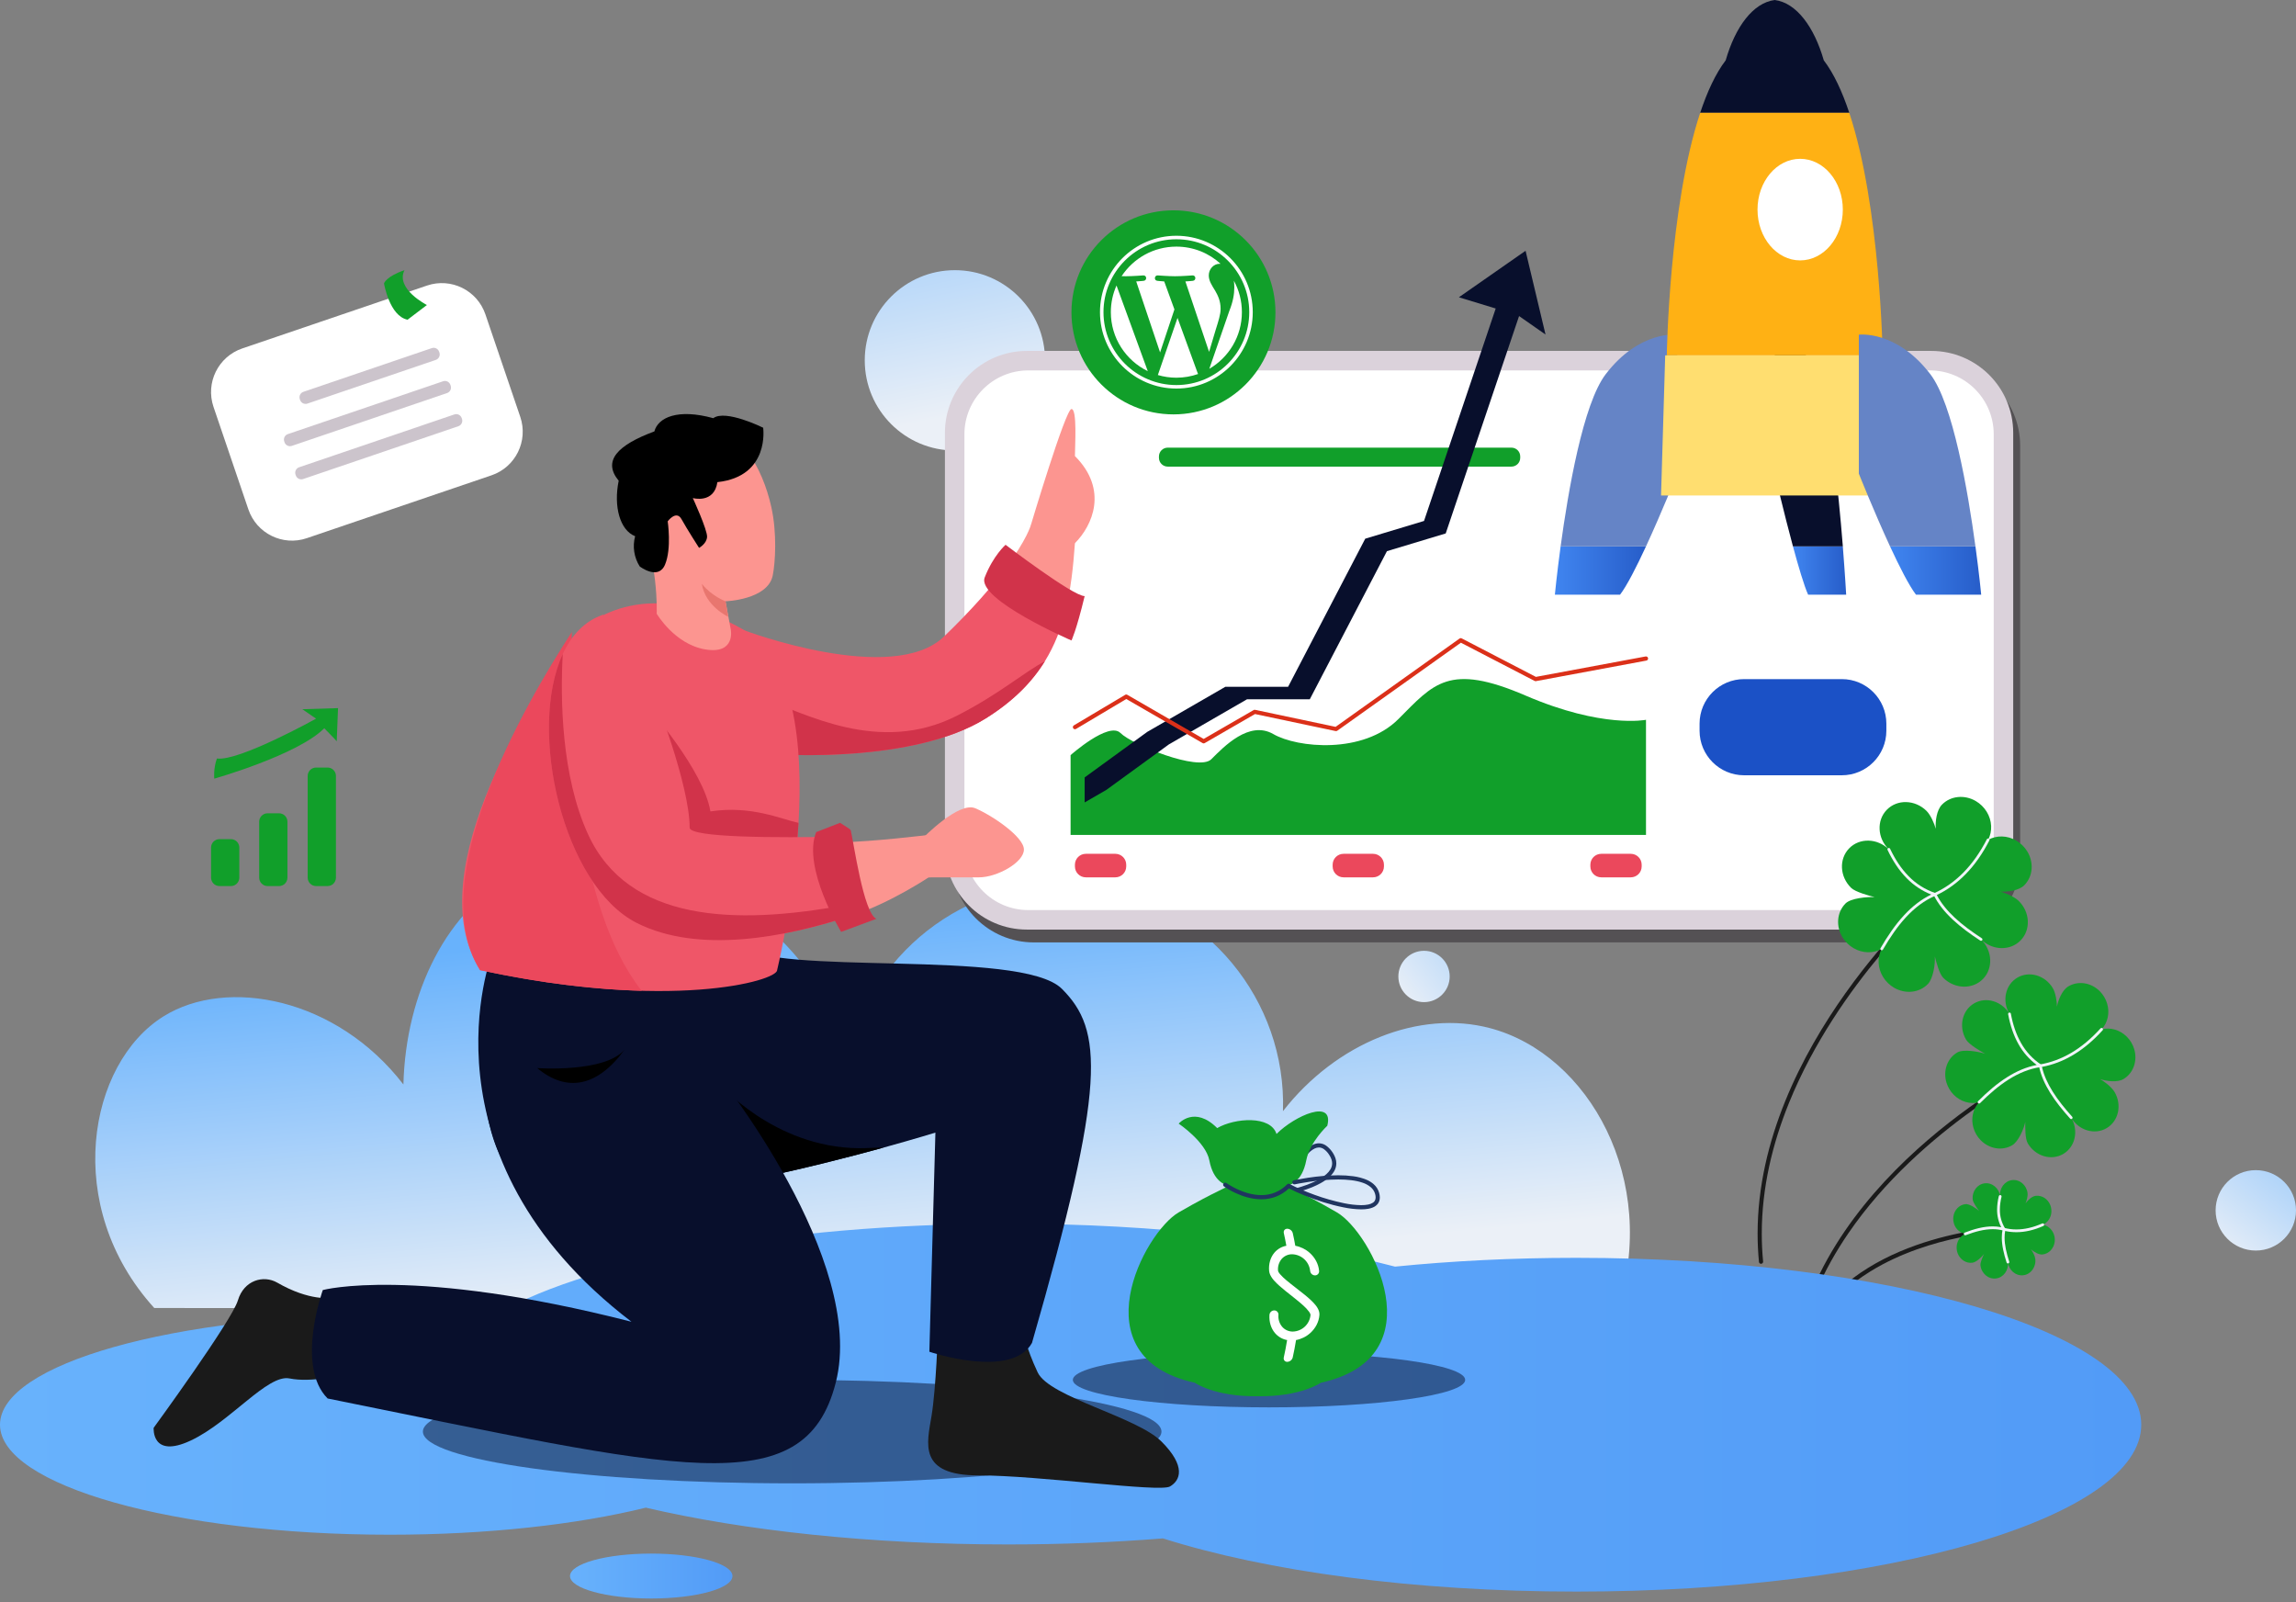 <svg width="526" height="367" viewBox="0 0 526 367" fill="none" xmlns="http://www.w3.org/2000/svg">
<rect x="0" y="0" width="526" height="367" fill="#808080" stroke="none"/>
<path d="M467.853 243.904C467.825 243.848 467.786 243.798 467.739 243.757C467.692 243.715 467.637 243.684 467.578 243.663C467.518 243.643 467.456 243.635 467.393 243.639C467.331 243.643 467.269 243.659 467.213 243.687C467.191 243.7 454.871 249.765 441.664 261.109C435.06 266.785 428.238 273.775 422.618 281.999C416.998 290.222 412.593 299.678 410.841 310.266C410.82 310.391 410.85 310.52 410.924 310.622C410.998 310.725 411.109 310.795 411.234 310.815C411.359 310.836 411.487 310.806 411.59 310.732C411.693 310.658 411.763 310.546 411.783 310.421C413.508 299.999 417.85 290.671 423.411 282.537C431.744 270.335 442.806 260.828 451.787 254.378C456.276 251.153 460.244 248.693 463.087 247.04C464.508 246.21 465.649 245.589 466.434 245.171C466.826 244.962 467.126 244.806 467.332 244.701L467.565 244.584C467.583 244.573 467.603 244.564 467.623 244.555L467.641 244.546C467.754 244.489 467.84 244.389 467.879 244.269C467.919 244.149 467.909 244.018 467.853 243.904Z" fill="#1A1A1A"/>
<path d="M482.633 258.39C479.895 260.022 476.245 258.944 474.487 255.99C476.245 258.948 475.446 262.668 472.706 264.297C469.965 265.927 466.316 264.851 464.557 261.898C463.919 260.824 463.971 258.116 463.978 256.975C463.675 258.536 462.415 261.467 461.002 262.308C458.69 263.685 455.734 263.151 453.792 261.193C453.013 260.405 452.439 259.439 452.118 258.379C451.479 256.251 451.964 253.986 453.389 252.467C451.373 252.993 449.154 252.34 447.59 250.763C446.811 249.975 446.236 249.008 445.917 247.947C445.122 245.307 446.063 242.456 448.375 241.079C449.791 240.236 453.266 240.874 454.783 241.356C453.779 240.82 451.074 239.23 450.433 238.153C448.674 235.198 449.473 231.479 452.215 229.847C454.957 228.214 458.604 229.293 460.362 232.249C458.604 229.29 459.4 225.57 462.141 223.942C464.882 222.314 468.532 223.388 470.292 226.341C470.931 227.418 471.238 229.442 471.233 230.58C471.536 229.019 472.432 226.773 473.846 225.931C476.159 224.557 479.115 225.09 481.057 227.047C481.835 227.835 482.409 228.801 482.729 229.862C483.37 231.99 482.882 234.255 481.461 235.773C483.474 235.247 485.697 235.901 487.259 237.479C488.039 238.266 488.614 239.233 488.933 240.294C489.725 242.934 488.786 245.786 486.473 247.161C485.057 248.005 482.633 247.648 481.116 247.172C482.121 247.71 483.777 249.017 484.415 250.091C486.174 253.039 485.378 256.759 482.633 258.39Z" fill="#119F2A"/>
<path d="M467.601 243.845C465.699 242.582 464.125 240.887 463.006 238.897C461.884 236.932 461.136 234.669 460.675 232.177C460.657 232.096 460.609 232.026 460.54 231.98C460.471 231.934 460.387 231.917 460.306 231.932C460.225 231.947 460.153 231.994 460.105 232.061C460.057 232.128 460.037 232.211 460.05 232.293C460.52 234.838 461.287 237.17 462.453 239.215C463.491 241.06 464.906 242.666 466.605 243.929C464.22 244.389 461.985 245.366 459.864 246.698C457.511 248.177 455.296 250.093 453.158 252.236C453.102 252.296 453.072 252.376 453.073 252.458C453.075 252.54 453.108 252.619 453.167 252.677C453.225 252.735 453.303 252.768 453.385 252.77C453.467 252.772 453.547 252.742 453.607 252.686C455.729 250.564 457.911 248.679 460.203 247.237C462.495 245.794 464.894 244.793 467.463 244.424C467.527 244.414 467.587 244.386 467.634 244.342C467.682 244.299 467.715 244.242 467.729 244.179C467.743 244.116 467.738 244.05 467.714 243.99C467.69 243.93 467.649 243.879 467.595 243.843L467.601 243.845Z" fill="#F1F5F9"/>
<path d="M481.674 235.527C481.611 235.471 481.529 235.441 481.444 235.446C481.36 235.45 481.281 235.487 481.224 235.549C476.933 240.297 472.304 242.955 467.371 243.802C467.328 243.809 467.288 243.826 467.252 243.849C467.216 243.873 467.185 243.904 467.162 243.94C467.138 243.976 467.121 244.016 467.113 244.057C467.104 244.099 467.104 244.142 467.112 244.184C467.538 246.308 468.462 248.355 469.707 250.35C470.953 252.345 472.523 254.291 474.25 256.209C474.278 256.243 474.311 256.27 474.35 256.29C474.388 256.31 474.43 256.322 474.473 256.325C474.516 256.328 474.559 256.322 474.6 256.308C474.64 256.294 474.678 256.272 474.71 256.243C474.742 256.215 474.767 256.18 474.785 256.14C474.803 256.101 474.813 256.059 474.815 256.016C474.816 255.973 474.808 255.93 474.792 255.89C474.777 255.85 474.753 255.814 474.722 255.783C473.01 253.881 471.465 251.962 470.247 250.013C469.094 248.166 468.237 246.291 467.805 244.375C472.773 243.443 477.423 240.706 481.696 235.983C481.725 235.951 481.747 235.915 481.762 235.875C481.776 235.835 481.783 235.793 481.78 235.75C481.778 235.708 481.768 235.666 481.75 235.628C481.731 235.59 481.706 235.555 481.674 235.527Z" fill="#F1F5F9"/>
<path d="M459.09 281.086C459.064 281.086 451.51 281.374 442.318 284.12C437.721 285.493 432.714 287.481 428.034 290.365C423.354 293.249 418.999 297.031 415.732 301.991C415.698 302.044 415.674 302.102 415.662 302.164C415.65 302.226 415.65 302.289 415.663 302.35C415.676 302.412 415.7 302.47 415.735 302.522C415.771 302.574 415.816 302.619 415.868 302.653C415.92 302.688 415.979 302.712 416.041 302.723C416.102 302.735 416.165 302.735 416.227 302.722C416.288 302.71 416.347 302.685 416.399 302.65C416.451 302.615 416.495 302.57 416.53 302.517C419.706 297.704 423.948 294.014 428.535 291.187C435.416 286.947 443.069 284.655 449.005 283.434C451.971 282.822 454.507 282.476 456.298 282.284C457.194 282.187 457.903 282.129 458.387 282.094C458.629 282.078 458.815 282.066 458.941 282.06L459.079 282.053H459.125C459.189 282.053 459.253 282.04 459.312 282.015C459.371 281.99 459.425 281.953 459.469 281.906C459.514 281.86 459.549 281.805 459.571 281.745C459.594 281.685 459.605 281.621 459.603 281.557C459.6 281.493 459.585 281.43 459.557 281.372C459.53 281.313 459.491 281.261 459.443 281.219C459.395 281.176 459.339 281.143 459.278 281.123C459.217 281.102 459.153 281.094 459.089 281.099L459.09 281.086Z" fill="#1A1A1A"/>
<path d="M463.528 292.096C461.796 292.3 460.206 290.949 459.993 289.079C460.212 290.949 458.984 292.631 457.251 292.835C455.518 293.038 453.929 291.689 453.713 289.818C453.632 289.138 454.266 287.797 454.52 287.228C454.02 287.941 452.738 289.126 451.844 289.23C450.382 289.403 449.023 288.477 448.489 287.066C448.275 286.498 448.203 285.887 448.28 285.285C448.435 284.078 449.182 283.055 450.233 282.613C449.662 282.507 449.129 282.253 448.687 281.877C448.245 281.5 447.909 281.014 447.713 280.468C447.5 279.9 447.428 279.289 447.504 278.687C447.697 277.189 448.801 275.974 450.265 275.802C451.16 275.695 452.756 276.789 453.405 277.366C453.025 276.874 452.021 275.475 451.946 274.796C451.725 272.925 452.953 271.243 454.687 271.038C456.422 270.833 458.009 272.186 458.225 274.056C458.005 272.186 459.232 270.502 460.966 270.299C462.7 270.095 464.288 271.445 464.504 273.316C464.584 273.997 464.287 275.077 464.029 275.646C464.53 274.931 465.477 274.009 466.371 273.904C467.834 273.732 469.192 274.657 469.727 276.069C469.833 276.352 469.905 276.646 469.94 276.946C469.977 277.246 469.977 277.549 469.94 277.85C469.786 279.055 469.039 280.08 467.99 280.522C469.112 280.707 470.077 281.531 470.507 282.667C470.721 283.235 470.793 283.846 470.716 284.448C470.524 285.944 469.419 287.161 467.956 287.333C467.061 287.438 465.928 286.72 465.276 286.144C465.658 286.637 466.196 287.66 466.274 288.34C466.49 290.209 465.264 291.892 463.528 292.096Z" fill="#119F2A"/>
<path d="M459.377 281.396C458.558 280.093 458.136 278.58 458.16 277.041C458.17 276.061 458.296 275.085 458.534 274.134C458.546 274.092 458.549 274.049 458.543 274.007C458.538 273.964 458.524 273.923 458.502 273.886C458.48 273.849 458.452 273.817 458.417 273.791C458.383 273.766 458.343 273.747 458.302 273.737C458.26 273.728 458.217 273.726 458.174 273.733C458.132 273.74 458.092 273.756 458.056 273.779C458.02 273.802 457.988 273.833 457.964 273.868C457.94 273.903 457.924 273.943 457.915 273.986C457.665 274.986 457.533 276.013 457.523 277.045C457.506 278.451 457.83 279.839 458.467 281.092C457.826 280.966 457.175 280.904 456.521 280.906C454.432 280.906 452.287 281.489 450.118 282.32C450.077 282.334 450.04 282.356 450.008 282.384C449.976 282.413 449.95 282.447 449.932 282.486C449.914 282.525 449.904 282.567 449.902 282.61C449.901 282.653 449.908 282.696 449.923 282.736C449.938 282.776 449.962 282.812 449.992 282.843C450.022 282.874 450.057 282.898 450.097 282.915C450.136 282.932 450.179 282.94 450.222 282.94C450.264 282.94 450.307 282.931 450.346 282.914C452.477 282.097 454.553 281.542 456.521 281.543C457.366 281.538 458.207 281.651 459.021 281.877C459.083 281.894 459.149 281.893 459.21 281.872C459.271 281.851 459.324 281.813 459.363 281.761C459.401 281.709 459.423 281.647 459.426 281.583C459.428 281.519 459.411 281.455 459.377 281.401V281.396Z" fill="#F1F5F9"/>
<path d="M468.277 280.394C468.243 280.318 468.181 280.258 468.103 280.228C468.025 280.197 467.939 280.199 467.862 280.232C465.757 281.161 463.788 281.601 461.94 281.601C461.014 281.603 460.091 281.488 459.193 281.259C459.152 281.249 459.109 281.247 459.067 281.254C459.024 281.26 458.984 281.275 458.948 281.297C458.912 281.32 458.882 281.349 458.858 281.384C458.834 281.419 458.818 281.458 458.809 281.499C458.667 282.145 458.598 282.806 458.602 283.467C458.602 285.284 459.063 287.205 459.699 289.178C459.712 289.218 459.733 289.255 459.76 289.287C459.787 289.319 459.82 289.345 459.858 289.364C459.895 289.383 459.936 289.394 459.977 289.398C460.019 289.401 460.061 289.396 460.101 289.383C460.141 289.37 460.177 289.35 460.209 289.323C460.241 289.295 460.267 289.262 460.286 289.225C460.305 289.188 460.317 289.147 460.32 289.105C460.324 289.064 460.319 289.022 460.306 288.982C459.677 287.044 459.237 285.175 459.238 283.467C459.237 282.961 459.281 282.455 459.369 281.956C460.215 282.143 461.079 282.235 461.946 282.233C463.896 282.233 465.96 281.767 468.124 280.808C468.198 280.772 468.255 280.709 468.284 280.632C468.313 280.555 468.31 280.47 468.277 280.394Z" fill="#F1F5F9"/>
<path d="M218.761 103.192C230.167 103.192 239.413 93.945 239.413 82.538C239.413 71.131 230.167 61.883 218.761 61.883C207.356 61.883 198.11 71.131 198.11 82.538C198.11 93.945 207.356 103.192 218.761 103.192Z" fill="url(#paint0_linear_10_3248)"/>
<path d="M35.339 299.595C14.173 276.266 20.171 243.565 37.464 232.794C51.998 223.741 77.128 228.544 92.418 248.401C92.96 227.371 102.439 208.036 118.199 200.222C141.797 188.523 179.667 202.555 194.866 239.579C201.58 214.925 225.982 199.069 251.177 202.937C276.27 206.789 294.764 229.072 293.919 254.508C306.149 238.83 325.171 231.197 341.412 235.508C364.005 241.507 380.17 270.349 370.586 299.972L35.339 299.595Z" fill="url(#paint1_linear_10_3248)"/>
<path d="M462.808 197.08V102.096C462.808 91.725 454.402 83.317 444.033 83.317L236.843 83.317C226.474 83.317 218.068 91.725 218.068 102.096V197.08C218.068 207.451 226.474 215.858 236.843 215.858H444.033C454.402 215.858 462.808 207.451 462.808 197.08Z" fill="#545154"/>
<path d="M461.216 194.141V99.157C461.216 88.786 452.81 80.378 442.441 80.378L235.251 80.378C224.882 80.378 216.476 88.786 216.476 99.157V194.141C216.476 204.512 224.882 212.919 235.251 212.919H442.441C452.81 212.919 461.216 204.512 461.216 194.141Z" fill="#DBD2DB"/>
<path d="M442.114 84.843H235.578C227.495 84.843 220.941 91.397 220.941 99.482V193.812C220.941 201.897 227.495 208.452 235.578 208.452H442.114C450.198 208.452 456.751 201.897 456.751 193.812V99.482C456.751 91.397 450.198 84.843 442.114 84.843Z" fill="white"/>
<path d="M443.638 204.542C443.597 204.495 443.547 204.456 443.491 204.428C443.434 204.4 443.373 204.384 443.311 204.379C443.248 204.375 443.185 204.383 443.126 204.403C443.066 204.423 443.011 204.455 442.964 204.496C442.946 204.513 432.887 213.304 422.817 227.447C417.782 234.521 412.745 242.931 408.963 252.258C405.182 261.585 402.656 271.83 402.656 282.562C402.656 284.702 402.759 286.861 402.967 289.039C402.979 289.165 403.041 289.281 403.139 289.361C403.237 289.442 403.363 289.48 403.489 289.468C403.615 289.455 403.731 289.394 403.811 289.296C403.892 289.198 403.93 289.072 403.918 288.946C403.71 286.803 403.608 284.675 403.611 282.562C403.611 271.981 406.102 261.856 409.848 252.618C415.467 238.76 423.906 226.899 430.942 218.511C434.459 214.316 437.625 210.989 439.911 208.712C441.054 207.574 441.976 206.699 442.611 206.108C442.93 205.813 443.176 205.588 443.342 205.439L443.53 205.27L443.577 205.229L443.593 205.215C443.64 205.174 443.679 205.124 443.706 205.067C443.734 205.011 443.751 204.95 443.755 204.888C443.759 204.825 443.751 204.762 443.731 204.703C443.711 204.644 443.68 204.589 443.638 204.542Z" fill="#1A1A1A"/>
<path d="M462.904 215.403C460.527 217.841 456.464 217.737 453.836 215.168C456.466 217.737 456.665 221.795 454.286 224.233C451.906 226.671 447.844 226.566 445.214 223.999C444.26 223.064 443.568 220.261 443.26 219.076C443.378 220.772 442.885 224.143 441.657 225.4C439.652 227.457 436.453 227.72 433.906 226.231C432.885 225.632 432.026 224.792 431.405 223.786C430.159 221.766 430.036 219.295 431.088 217.336C429.15 218.432 426.682 218.37 424.633 217.172C424.125 216.873 423.655 216.515 423.233 216.103C422.81 215.691 422.438 215.229 422.126 214.727C420.578 212.22 420.765 209.019 422.772 206.962C424 205.702 427.763 205.404 429.46 205.478C428.276 205.201 425.047 204.305 424.089 203.371C421.459 200.804 421.259 196.745 423.64 194.305C426.021 191.866 430.081 191.973 432.71 194.542C430.08 191.973 429.879 187.913 432.259 185.477C434.638 183.04 438.701 183.144 441.329 185.711C442.287 186.645 443.161 188.65 443.469 189.827C443.352 188.131 443.658 185.567 444.885 184.308C446.895 182.252 450.092 181.989 452.637 183.478C453.658 184.076 454.516 184.916 455.138 185.923C456.384 187.942 456.506 190.414 455.457 192.374C457.395 191.276 459.863 191.34 461.911 192.537C462.419 192.836 462.889 193.195 463.311 193.606C463.735 194.018 464.107 194.48 464.418 194.982C465.963 197.49 465.779 200.69 463.77 202.746C462.541 204.008 459.942 204.307 458.246 204.233C459.431 204.51 461.499 205.404 462.454 206.339C465.084 208.906 465.288 212.972 462.904 215.403Z" fill="#119F2A"/>
<path d="M443.38 204.554C441.066 203.774 438.971 202.455 437.267 200.707C435.566 198.986 434.171 196.853 433.008 194.406C432.971 194.33 432.906 194.271 432.826 194.243C432.746 194.215 432.658 194.22 432.581 194.257C432.505 194.294 432.446 194.359 432.418 194.439C432.39 194.519 432.395 194.607 432.432 194.683C433.618 197.175 435.05 199.372 436.814 201.157C438.405 202.787 440.323 204.061 442.441 204.895C440.088 206.026 438.041 207.655 436.212 209.63C434.197 211.801 432.44 214.385 430.814 217.186C430.793 217.222 430.779 217.262 430.774 217.304C430.768 217.346 430.771 217.388 430.782 217.428C430.793 217.469 430.812 217.507 430.838 217.54C430.863 217.573 430.895 217.601 430.931 217.622C430.968 217.643 431.008 217.657 431.049 217.662C431.091 217.667 431.133 217.664 431.174 217.654C431.214 217.643 431.252 217.624 431.285 217.598C431.319 217.573 431.347 217.541 431.367 217.504C432.973 214.736 434.706 212.184 436.676 210.063C438.646 207.942 440.849 206.245 443.402 205.155C443.461 205.13 443.511 205.087 443.546 205.033C443.58 204.978 443.597 204.915 443.595 204.851C443.592 204.786 443.57 204.724 443.532 204.673C443.494 204.621 443.441 204.582 443.38 204.561V204.554Z" fill="#F1F5F9"/>
<path d="M455.746 192.518C455.781 192.443 455.786 192.358 455.76 192.279C455.733 192.201 455.677 192.136 455.604 192.098C455.53 192.061 455.445 192.053 455.366 192.077C455.287 192.101 455.22 192.155 455.18 192.227C452.05 198.319 448.007 202.334 443.144 204.567C443.105 204.584 443.07 204.61 443.042 204.641C443.013 204.673 442.991 204.709 442.976 204.75C442.962 204.79 442.956 204.833 442.959 204.875C442.962 204.918 442.973 204.959 442.992 204.997C444.015 207.074 445.53 208.926 447.363 210.64C449.196 212.354 451.351 213.93 453.661 215.435C453.696 215.46 453.736 215.477 453.778 215.486C453.82 215.496 453.863 215.496 453.905 215.488C453.948 215.48 453.988 215.464 454.023 215.44C454.059 215.416 454.09 215.385 454.113 215.349C454.136 215.313 454.152 215.273 454.16 215.231C454.167 215.188 454.166 215.145 454.156 215.103C454.147 215.061 454.129 215.022 454.103 214.987C454.078 214.953 454.046 214.924 454.009 214.902C451.717 213.409 449.593 211.856 447.798 210.175C446.091 208.579 444.686 206.872 443.71 205.003C448.585 202.677 452.636 198.574 455.746 192.518Z" fill="#F1F5F9"/>
<path d="M346.26 102.532H267.522C266.41 102.532 265.508 103.434 265.508 104.546V104.863C265.508 105.976 266.41 106.878 267.522 106.878H346.26C347.372 106.878 348.274 105.976 348.274 104.863V104.546C348.274 103.434 347.372 102.532 346.26 102.532Z" fill="#119F2A"/>
<path d="M361.139 288.107C346.604 288.107 332.635 288.814 319.595 290.119C296.35 284.027 265.195 280.289 230.94 280.289C178.042 280.289 132.512 289.188 112.137 301.969C104.845 301.427 97.188 301.139 89.298 301.139C39.979 301.139 0 312.416 0 326.329C0 340.241 39.979 351.526 89.298 351.526C111.75 351.526 132.265 349.187 147.956 345.327C170.487 350.588 199.406 353.755 230.944 353.755C243.241 353.755 255.14 353.273 266.419 352.37C290.043 359.864 323.74 364.553 361.143 364.553C432.612 364.553 490.55 347.442 490.55 326.333C490.55 305.224 432.606 288.107 361.139 288.107Z" fill="url(#paint2_linear_10_3248)"/>
<g style="mix-blend-mode:multiply" opacity="0.5">
<path d="M181.484 339.759C228.208 339.759 266.085 334.454 266.085 327.91C266.085 321.365 228.208 316.06 181.484 316.06C134.76 316.06 96.883 321.365 96.883 327.91C96.883 334.454 134.76 339.759 181.484 339.759Z" fill="#080F2C"/>
</g>
<g style="mix-blend-mode:multiply" opacity="0.5">
<path d="M290.722 322.357C315.543 322.357 335.665 319.538 335.665 316.062C335.665 312.585 315.543 309.766 290.722 309.766C265.9 309.766 245.779 312.585 245.779 316.062C245.779 319.538 265.9 322.357 290.722 322.357Z" fill="#080F2C"/>
</g>
<path d="M97.816 65.41L55.505 79.808C49.988 81.685 47.037 87.68 48.914 93.198L56.901 116.677C58.778 122.195 64.773 125.147 70.29 123.269L112.6 108.871C118.117 106.994 121.068 100.999 119.191 95.481L111.204 72.002C109.327 66.484 103.333 63.533 97.816 65.41Z" fill="white"/>
<path d="M87.974 64.912C87.974 64.912 89.21 72.404 93.373 73.229L97.802 69.862C97.802 69.862 90.545 66.182 92.659 61.886C88.435 63.326 87.974 64.912 87.974 64.912Z" fill="#119F2A"/>
<path d="M98.925 79.735L69.509 89.745C68.819 89.98 68.45 90.73 68.684 91.421L68.751 91.617C68.986 92.308 69.736 92.677 70.427 92.442L99.843 82.433C100.533 82.198 100.902 81.447 100.667 80.757L100.6 80.56C100.366 79.87 99.615 79.5 98.925 79.735Z" fill="#CCC4CC"/>
<path d="M101.508 87.329L65.942 99.432C65.252 99.667 64.883 100.417 65.118 101.107L65.184 101.304C65.419 101.995 66.169 102.364 66.86 102.129L102.426 90.026C103.116 89.791 103.485 89.041 103.25 88.351L103.184 88.154C102.949 87.463 102.198 87.094 101.508 87.329Z" fill="#CCC4CC"/>
<path d="M104.092 94.925L68.527 107.027C67.836 107.262 67.467 108.013 67.702 108.703L67.769 108.9C68.004 109.59 68.754 109.96 69.444 109.725L105.01 97.622C105.701 97.387 106.07 96.637 105.835 95.946L105.768 95.75C105.533 95.059 104.783 94.69 104.092 94.925Z" fill="#CCC4CC"/>
<path d="M149.194 366.136C159.472 366.136 167.804 363.833 167.804 360.992C167.804 358.152 159.472 355.849 149.194 355.849C138.917 355.849 130.585 358.152 130.585 360.992C130.585 363.833 138.917 366.136 149.194 366.136Z" fill="url(#paint3_linear_10_3248)"/>
<path d="M516.792 286.439C521.877 286.439 526 282.315 526 277.229C526 272.143 521.877 268.02 516.792 268.02C511.707 268.02 507.584 272.143 507.584 277.229C507.584 282.315 511.707 286.439 516.792 286.439Z" fill="url(#paint4_linear_10_3248)"/>
<path d="M326.235 229.539C329.482 229.539 332.114 226.907 332.114 223.66C332.114 220.412 329.482 217.78 326.235 217.78C322.988 217.78 320.356 220.412 320.356 223.66C320.356 226.907 322.988 229.539 326.235 229.539Z" fill="url(#paint5_linear_10_3248)"/>
<path d="M410.758 125.152C412.013 129.797 413.302 134.139 414.225 136.206H422.946C422.946 136.206 422.69 131.619 422.178 125.152H410.758Z" fill="url(#paint6_linear_10_3248)"/>
<path d="M416.156 85.73C411.607 75.542 406.583 76.659 406.583 76.659V108.479C406.583 108.479 408.623 117.257 410.757 125.152H422.183C421.171 112.449 419.169 92.482 416.156 85.73Z" fill="#080F2C"/>
<path d="M357.528 125.152C356.649 131.619 356.212 136.206 356.212 136.206H371.15C372.731 134.139 374.938 129.797 377.087 125.152H357.528Z" fill="url(#paint7_linear_10_3248)"/>
<path d="M384.24 108.479V76.659C384.24 76.659 375.633 75.542 367.843 85.73C362.681 92.482 359.26 112.45 357.529 125.152H377.088C380.744 117.257 384.24 108.479 384.24 108.479Z" fill="#6584C6"/>
<path d="M417.817 13.813C415.622 6.172 411.56 0.642 406.583 0C401.599 0.642 397.542 6.172 395.347 13.813C393.023 16.858 391.1 21.045 389.505 25.842H423.658C422.064 21.045 420.141 16.863 417.817 13.813Z" fill="#080F2C"/>
<path d="M389.505 25.842C382.345 47.394 381.855 81.401 381.855 81.401H431.309C431.309 81.401 430.819 47.394 423.658 25.842H389.505Z" fill="#FFB114"/>
<path d="M433.306 113.494H380.536L381.488 81.401H432.354L433.306 113.494Z" fill="#FFDE70"/>
<path d="M432.998 125.152C435.149 129.797 437.355 134.139 438.936 136.206H453.881C453.881 136.206 453.444 131.619 452.565 125.152H432.998Z" fill="url(#paint8_linear_10_3248)"/>
<path d="M442.243 85.73C434.454 75.542 425.847 76.659 425.847 76.659V108.479C425.847 108.479 429.344 117.257 432.998 125.152H452.559C450.837 112.449 447.406 92.482 442.243 85.73Z" fill="#6584C6"/>
<path d="M246.259 124.419C242.323 116.367 236.164 120.272 236.164 120.272C236.164 120.272 235.262 123.611 230.303 130.25C234.999 133.395 239.415 136.802 244.116 139.841C245.306 135.044 245.872 129.905 246.259 124.419Z" fill="#FC9590"/>
<path d="M230.303 130.25C227.323 134.24 222.878 139.42 216.282 145.785C204.456 157.197 170.422 144.345 170.422 144.345L176.808 166.521L178.615 172.791C178.615 172.791 209.271 174.876 225.804 164.57C232.09 160.649 236.384 156.287 239.359 151.48C241.601 147.854 243.096 143.975 244.116 139.841C239.416 136.802 235 133.395 230.303 130.25Z" fill="#EF5668"/>
<path d="M239.358 151.48C236.384 156.287 232.09 160.649 225.804 164.57C209.271 174.876 178.615 172.791 178.615 172.791L175.886 160.544C184.088 163.056 201.249 173.032 219.146 163.973C228.815 159.081 234.673 153.903 239.358 151.48Z" fill="#D1334A"/>
<path d="M214.895 304.651C214.895 304.651 214.448 318.08 213.403 324.353C212.358 330.626 210.269 337.937 224.149 337.937C238.028 337.937 265.627 341.863 268.026 340.479C270.425 339.094 271.763 335.851 266.088 330.179C260.412 324.507 240.419 320.029 237.732 314.357C235.045 308.685 234.299 304.655 234.299 304.655L214.895 304.651Z" fill="#1A1A1A"/>
<path d="M236.42 307.598C231.714 315.994 212.912 309.614 212.912 309.614L214.296 259.421C214.296 259.421 209.686 260.854 202.466 262.842C194.679 264.987 183.844 267.779 172.483 270.11C150.13 274.701 125.719 277.521 118.369 270.17C103.82 255.615 114.003 211.054 114.003 211.054C114.003 211.054 154.403 207.762 169.411 216.427C176.797 223.817 233.885 217.1 243.287 226.503C252.689 235.906 253.562 248.067 236.42 307.598Z" fill="#080F2C"/>
<path d="M202.469 262.842C194.681 264.987 183.847 267.779 172.485 270.11C171.655 268.982 171.216 266.417 167.847 261.438C162.923 254.16 162.923 253.602 162.923 253.602L164.601 248.049C164.601 248.049 177.138 262.783 196.724 263.001C198.492 263.026 201.144 262.812 202.469 262.842Z" fill="black"/>
<path d="M75.839 297.262C75.839 297.262 71.005 298.109 63.519 293.791C60.38 291.979 55.881 293.204 54.496 297.864C53.11 302.524 35.201 327.04 35.201 327.04C35.201 327.04 34.64 334.205 43.707 329.948C52.774 325.69 61.287 314.719 66.318 315.731C71.35 316.743 78.295 314.947 78.295 314.947L75.839 297.262Z" fill="#1A1A1A"/>
<path d="M164.264 245.877L112.67 218.673C112.67 218.673 94.868 264.714 144.664 302.747C94.532 289.937 73.953 295.482 73.953 295.482C73.953 295.482 67.673 312.934 75.061 320.323C155.207 336.445 184.306 344.804 191.474 316.667C198.641 288.529 164.264 245.877 164.264 245.877Z" fill="#080F2C"/>
<path d="M182.939 188.481C182.781 191.199 182.558 193.88 182.29 196.458C180.817 210.733 178.035 222.209 178.035 222.209C178.007 224.727 153.296 231.591 109.977 222.209C95.525 199.08 123.236 158.177 131.961 145.534C133.373 143.491 147.164 130.859 170.421 144.288C182.095 151.023 183.97 170.627 182.939 188.481Z" fill="#EF5668"/>
<path d="M182.939 188.481C182.782 191.198 182.559 193.88 182.29 196.458C176.753 195.451 167.097 193.772 164.229 193.772C160.131 193.772 151.156 187.894 151.156 187.894L148.648 162.223C148.648 162.223 161.224 176.461 162.745 185.853C172.192 184.424 179.023 187.663 182.939 188.481Z" fill="#D1334A"/>
<path d="M131 144.771C119.716 162.132 97.118 201.623 109.978 222.203C124.476 225.343 136.887 226.663 146.989 226.935C131.417 207.019 130.25 167.324 131 144.771Z" fill="#EB485C"/>
<path d="M123.074 244.645C123.074 244.645 138.632 245.765 143.109 240.391C136.841 249.012 129.79 250.242 123.074 244.645Z" fill="black"/>
<path d="M195.972 209.428C195.343 209.641 194.701 209.853 194.045 210.063C180.215 214.529 160.152 218.625 145.874 211.396C128.967 202.835 120.819 167.281 128.923 149.811C130.949 145.435 133.998 142.196 138.186 140.792L149.827 159.114C149.827 159.114 157.994 179.713 157.994 189.572C157.994 191.898 178.233 191.912 192.429 191.633C192.825 197.605 193.704 203.858 195.972 209.428Z" fill="#EF5668"/>
<path d="M212.636 191.246C212.636 191.246 200.117 192.788 192.448 192.938C192.839 198.906 193.703 203.861 195.97 209.428C204.226 206.631 212.764 200.952 212.764 200.952C212.764 200.952 218.457 201.545 212.636 191.246Z" fill="#FC9590"/>
<path d="M150.444 140.565C150.444 140.565 154.527 147.547 161.542 148.742C168.557 149.937 167.425 144.249 167.425 144.249L166.216 137.723C166.216 137.723 175.895 137.405 177.029 131.81C177.635 128.817 178.031 122.102 176.707 116.148C174.656 106.912 169.435 98.194 161.92 97.891C149.561 97.393 140.373 104.113 145.697 116.288C151.02 128.463 150.444 140.565 150.444 140.565Z" fill="#FC9590"/>
<path d="M146.556 129.74C146.556 129.74 150.807 133.024 152.357 129.317C153.908 125.609 152.965 119.41 152.965 119.41C152.965 119.41 154.931 116.734 156.136 118.928C157.342 121.122 160.151 125.489 160.151 125.489C160.151 125.489 161.871 124.574 161.985 122.997C162.098 121.42 158.718 114.082 158.718 114.082C158.718 114.082 163.606 115.452 164.352 110.432C176.455 109.119 174.836 97.972 174.836 97.972C174.836 97.972 166.229 93.696 163.408 95.784C155.293 93.547 150.774 95.593 149.906 98.82C141.544 101.903 137.946 105.546 141.739 110.103C140.525 116.025 142.031 121.456 145.505 122.817C145.192 123.981 145.123 125.197 145.304 126.389C145.485 127.581 145.911 128.722 146.556 129.74Z" fill="black"/>
<path d="M166.216 137.723C166.216 137.723 163.064 136.578 160.79 133.73C161.568 138.84 166.831 141.277 166.831 141.277L166.216 137.723Z" fill="#E8766F"/>
<path d="M230.37 124.783C230.37 124.783 245.797 136.538 248.489 136.538C246.53 144.619 245.466 146.701 245.466 146.701C245.466 146.701 223.635 137.272 225.594 132.252C227.553 127.232 230.37 124.783 230.37 124.783Z" fill="#D1334A"/>
<path d="M192.447 188.467C192.447 188.467 194.84 189.937 194.889 190.128C195.531 192.654 197.822 209.259 200.78 210.453L192.7 213.451C192.7 213.451 183.721 198.675 186.986 190.594L192.447 188.467Z" fill="#D1334A"/>
<path d="M305.929 265.236C305.51 264.094 304.762 263.101 303.779 262.384C303.298 262.056 302.731 261.878 302.149 261.873C301.66 261.88 301.179 261.997 300.742 262.215C299.97 262.588 299.281 263.204 298.666 263.91C297.738 264.969 296.967 266.238 296.422 267.249C295.877 268.26 295.56 269.01 295.556 269.02C295.511 269.135 295.513 269.264 295.562 269.378C295.61 269.492 295.701 269.583 295.815 269.631C295.929 269.68 296.057 269.682 296.173 269.637C296.289 269.592 296.382 269.505 296.435 269.392C296.96 268.2 297.584 267.055 298.3 265.967C298.823 265.151 299.449 264.407 300.162 263.752C300.467 263.479 300.807 263.249 301.174 263.068C301.478 262.916 301.812 262.833 302.151 262.827C302.548 262.832 302.933 262.955 303.259 263.181C303.753 263.532 304.173 263.977 304.494 264.491C304.717 264.816 304.896 265.169 305.028 265.541C305.131 265.837 305.185 266.149 305.187 266.463C305.183 266.946 305.049 267.419 304.798 267.832C304.549 268.244 304.237 268.615 303.875 268.932C303.109 269.59 302.256 270.139 301.34 270.565C299.968 271.208 298.543 271.731 297.081 272.128C296.469 272.298 295.947 272.424 295.58 272.508C295.398 272.55 295.252 272.58 295.154 272.601L295.043 272.625H295.014H295.006C294.942 272.634 294.881 272.656 294.826 272.69C294.771 272.724 294.724 272.768 294.686 272.821C294.649 272.873 294.623 272.933 294.609 272.996C294.596 273.059 294.595 273.124 294.607 273.187C294.619 273.251 294.644 273.311 294.68 273.364C294.716 273.418 294.762 273.463 294.817 273.498C294.871 273.533 294.931 273.557 294.995 273.568C295.058 273.579 295.123 273.577 295.186 273.562C297.022 273.184 298.821 272.644 300.562 271.949C301.911 271.395 303.27 270.696 304.323 269.807C304.839 269.386 305.28 268.88 305.624 268.309C305.961 267.751 306.14 267.112 306.143 266.46C306.14 266.043 306.067 265.629 305.929 265.236Z" fill="#203560"/>
<path d="M304.074 257.858C304.074 257.858 300.073 261.531 299.258 265.776C297.295 275.985 288.065 267.178 306.277 277.696C314.167 282.248 329.347 310.839 302.59 316.718C302.59 316.718 298.022 319.945 288.154 319.809C278.279 319.948 273.718 316.718 273.718 316.718C246.961 310.839 262.146 282.245 270.03 277.696C288.242 267.174 279.012 275.985 277.049 265.776C276.234 261.531 270.03 257.368 270.03 257.368C270.03 257.368 273.646 253.184 278.849 258.388C282.901 256.049 291.092 255.449 292.439 259.735C296.663 255.512 305.668 251.571 304.074 257.858Z" fill="#119F2A"/>
<path d="M315.959 273.245C315.744 272.452 315.294 271.742 314.67 271.208C314.191 270.799 313.651 270.467 313.07 270.223C312.098 269.823 311.077 269.553 310.034 269.42C308.89 269.265 307.737 269.191 306.582 269.198C304.261 269.222 301.944 269.412 299.65 269.766C297.744 270.05 296.459 270.333 296.452 270.335C296.388 270.345 296.327 270.369 296.273 270.404C296.218 270.439 296.171 270.485 296.135 270.538C296.099 270.592 296.074 270.652 296.062 270.716C296.05 270.78 296.05 270.845 296.064 270.908C296.078 270.972 296.105 271.032 296.143 271.084C296.18 271.137 296.228 271.181 296.284 271.215C296.339 271.248 296.401 271.27 296.465 271.279C296.529 271.288 296.595 271.284 296.657 271.267H296.671C296.81 271.236 298.115 270.958 299.968 270.688C302.158 270.356 304.368 270.179 306.582 270.156C308.614 270.156 310.607 270.354 312.138 270.887C312.833 271.109 313.479 271.463 314.04 271.93C314.523 272.339 314.871 272.885 315.037 273.495C315.108 273.746 315.146 274.005 315.15 274.265C315.159 274.541 315.089 274.814 314.948 275.052C314.844 275.216 314.706 275.358 314.544 275.467C314.212 275.681 313.842 275.828 313.453 275.899C312.92 276.004 312.377 276.053 311.834 276.046C310.516 276.02 309.203 275.869 307.914 275.596C305.622 275.123 303.367 274.483 301.168 273.681C298.962 272.89 296.924 272 295.44 271.189C295.35 271.14 295.246 271.121 295.145 271.136C295.043 271.151 294.948 271.198 294.876 271.271C294.109 272.064 293.188 272.692 292.169 273.116C291.15 273.54 290.056 273.751 288.953 273.736C286.876 273.736 284.871 273.054 283.395 272.36C282.79 272.076 282.201 271.758 281.632 271.408C281.421 271.279 281.259 271.171 281.15 271.098L281.027 271.012L280.996 270.991H280.989C280.939 270.95 280.881 270.92 280.819 270.902C280.756 270.884 280.691 270.879 280.627 270.887C280.562 270.895 280.5 270.917 280.445 270.95C280.389 270.983 280.34 271.027 280.302 271.079C280.264 271.131 280.236 271.191 280.222 271.254C280.207 271.317 280.206 271.383 280.217 271.446C280.229 271.51 280.253 271.571 280.289 271.625C280.325 271.679 280.372 271.725 280.426 271.761C281.237 272.325 282.095 272.816 282.992 273.23C284.548 273.959 286.667 274.696 288.955 274.697C290.102 274.705 291.241 274.5 292.314 274.094C293.421 273.66 294.433 273.016 295.295 272.197C297.34 273.271 300.194 274.433 303.135 275.348C304.646 275.824 306.18 276.22 307.732 276.534C309.083 276.82 310.457 276.977 311.837 277.002C312.384 277.007 312.931 276.963 313.471 276.871C313.826 276.809 314.174 276.708 314.507 276.572C314.968 276.391 315.371 276.087 315.672 275.693C315.817 275.493 315.927 275.271 315.999 275.035C316.073 274.786 316.11 274.528 316.108 274.268C316.104 273.922 316.054 273.578 315.959 273.245Z" fill="#203560"/>
<path d="M210.983 192.382C211.595 191.77 219.636 183.566 223.39 185.117C227.144 186.667 234.573 191.647 234.573 194.586C234.573 197.525 228.451 200.955 224.289 200.955H211.718L210.983 192.382Z" fill="#FC9590"/>
<path d="M194.045 210.064C180.215 214.531 160.152 218.626 145.874 211.398C128.967 202.836 120.819 167.282 128.923 149.812C128.369 159.892 128.538 177.653 134.747 191.159C143.933 211.119 168.315 211.978 193.527 207.323C193.747 208.284 193.919 209.198 194.045 210.064Z" fill="#D1334A"/>
<path d="M236.164 120.272C236.164 120.272 244.116 93.684 245.466 93.684C246.815 93.684 246.259 102.175 246.259 104.46C253.966 112.168 250.287 120.39 246.259 124.419C239.307 124.419 236.164 120.272 236.164 120.272Z" fill="#FC9590"/>
<path d="M52.898 192.204H50.282C49.217 192.204 48.354 193.067 48.354 194.132V201.025C48.354 202.091 49.217 202.954 50.282 202.954H52.898C53.963 202.954 54.826 202.091 54.826 201.025V194.132C54.826 193.067 53.963 192.204 52.898 192.204Z" fill="#119F2A"/>
<path d="M63.921 186.283H61.304C60.239 186.283 59.376 187.146 59.376 188.211V201.027C59.376 202.092 60.239 202.955 61.304 202.955H63.921C64.986 202.955 65.849 202.092 65.849 201.027V188.211C65.849 187.146 64.986 186.283 63.921 186.283Z" fill="#119F2A"/>
<path d="M75.033 175.805H72.417C71.352 175.805 70.489 176.668 70.489 177.734V201.025C70.489 202.09 71.352 202.954 72.417 202.954H75.033C76.098 202.954 76.961 202.09 76.961 201.025V177.734C76.961 176.668 76.098 175.805 75.033 175.805Z" fill="#119F2A"/>
<path d="M49.089 178.348C49.089 178.348 68.158 172.949 74.291 166.809C76.386 168.904 77.146 169.785 77.146 169.785L77.439 162.193L69.263 162.448L72.409 164.609C72.409 164.609 54.677 174.462 49.697 173.732C48.847 176.04 49.089 178.348 49.089 178.348Z" fill="#119F2A"/>
<path d="M421.947 155.549H399.567C393.931 155.549 389.361 160.119 389.361 165.757V167.37C389.361 173.007 393.931 177.577 399.567 177.577H421.947C427.584 177.577 432.153 173.007 432.153 167.37V165.757C432.153 160.119 427.584 155.549 421.947 155.549Z" fill="#1B51C6"/>
<path d="M377.088 191.246V164.871C377.088 164.871 367.129 166.911 349.499 159.319C331.868 151.727 328.438 156.626 320.358 164.707C312.278 172.788 297.223 171.321 291.704 168.137C286.186 164.952 280.375 171.029 277.502 173.901C274.63 176.774 259.383 170.579 256.689 167.891C253.995 165.204 245.265 172.964 245.265 172.964V191.246H377.088Z" fill="#119F2A"/>
<path d="M248.49 178.064L262.814 167.646L280.706 157.316H295.092L312.768 123.386L326.235 119.325L342.659 70.663L334.225 68.091L349.499 57.438L354.069 76.622L348.011 72.393L331.206 122.184L317.739 126.245L300.063 160.175H285.676L267.785 170.505L253.46 180.925L248.49 183.795V178.064Z" fill="#080F2C"/>
<path d="M268.833 48.175H268.832C255.927 48.175 245.466 58.638 245.466 71.544V71.545C245.466 84.452 255.927 94.915 268.832 94.915H268.833C281.737 94.915 292.199 84.452 292.199 71.545V71.544C292.199 58.638 281.737 48.175 268.833 48.175Z" fill="#119F2A"/>
<path d="M301.352 298.899C300.731 298.133 299.887 297.376 298.954 296.614C297.557 295.471 295.955 294.307 294.718 293.259C294.188 292.826 293.695 292.351 293.242 291.838C293.105 291.68 292.984 291.509 292.881 291.327C292.838 291.258 292.809 291.181 292.795 291.1C292.742 290.619 292.786 290.132 292.922 289.668C293.059 289.203 293.286 288.771 293.591 288.395C293.891 288.042 294.265 287.759 294.686 287.567C295.108 287.376 295.567 287.28 296.03 287.287C297.061 287.317 298.045 287.719 298.802 288.42C299.559 289.12 300.036 290.071 300.145 291.096C300.171 291.374 300.298 291.632 300.503 291.822C300.707 292.012 300.974 292.12 301.253 292.126C301.385 292.128 301.516 292.102 301.637 292.05C301.758 291.998 301.867 291.92 301.957 291.823C302.046 291.726 302.114 291.611 302.155 291.485C302.197 291.36 302.211 291.227 302.198 291.096C302.06 289.485 301.229 288.018 300.042 286.962C299.111 286.13 297.971 285.57 296.744 285.342C296.575 284.376 296.382 283.413 296.167 282.453C296.094 282.171 295.932 281.921 295.706 281.738C295.479 281.556 295.2 281.452 294.909 281.441C294.343 281.441 293.993 281.894 294.118 282.453C294.333 283.412 294.526 284.375 294.696 285.342C293.611 285.538 292.63 286.112 291.927 286.962C291.055 288.018 290.611 289.485 290.748 291.096C290.778 291.404 290.86 291.705 290.991 291.986C291.238 292.497 291.561 292.967 291.949 293.38C292.641 294.145 293.518 294.903 294.462 295.663C295.876 296.807 297.43 297.971 298.573 299.019C299.06 299.447 299.502 299.923 299.892 300.441C300.009 300.599 300.106 300.771 300.181 300.952C300.214 301.024 300.232 301.101 300.233 301.18C300.144 302.203 299.682 303.156 298.935 303.86C298.188 304.563 297.208 304.966 296.182 304.993C295.717 304.999 295.255 304.904 294.831 304.712C294.406 304.521 294.029 304.239 293.725 303.886C293.098 303.13 292.795 302.156 292.882 301.178C292.893 301.045 292.876 300.911 292.832 300.785C292.788 300.659 292.718 300.544 292.627 300.447C292.535 300.35 292.425 300.273 292.302 300.222C292.179 300.17 292.047 300.145 291.913 300.148C291.636 300.152 291.371 300.26 291.17 300.451C290.969 300.642 290.846 300.901 290.827 301.178C290.716 302.79 291.185 304.259 292.073 305.317C292.79 306.171 293.785 306.747 294.884 306.942C294.865 306.995 294.851 307.049 294.841 307.104C294.635 308.38 294.391 309.65 294.109 310.916C293.984 311.469 294.333 311.928 294.899 311.928C295.19 311.917 295.469 311.812 295.696 311.63C295.922 311.448 296.084 311.197 296.157 310.916C296.44 309.651 296.684 308.381 296.891 307.104C296.899 307.051 296.902 306.997 296.901 306.942C298.126 306.718 299.265 306.155 300.187 305.317C301.361 304.259 302.162 302.79 302.273 301.178C302.291 300.876 302.252 300.573 302.157 300.286C301.975 299.778 301.703 299.308 301.352 298.899Z" fill="white"/>
<path d="M255.516 195.565H248.755C247.376 195.565 246.259 196.683 246.259 198.061V198.457C246.259 199.836 247.376 200.953 248.755 200.953H255.516C256.895 200.953 258.012 199.836 258.012 198.457V198.061C258.012 196.683 256.895 195.565 255.516 195.565Z" fill="#EB485C"/>
<path d="M314.559 195.565H307.797C306.419 195.565 305.302 196.683 305.302 198.061V198.457C305.302 199.836 306.419 200.953 307.797 200.953H314.559C315.938 200.953 317.055 199.836 317.055 198.457V198.061C317.055 196.683 315.938 195.565 314.559 195.565Z" fill="#EB485C"/>
<path d="M373.6 195.565H366.839C365.46 195.565 364.343 196.683 364.343 198.061V198.457C364.343 199.836 365.46 200.953 366.839 200.953H373.6C374.979 200.953 376.096 199.836 376.096 198.457V198.061C376.096 196.683 374.979 195.565 373.6 195.565Z" fill="#EB485C"/>
<path d="M412.407 59.642C417.804 59.642 422.179 54.433 422.179 48.008C422.179 41.583 417.804 36.375 412.407 36.375C407.011 36.375 402.636 41.583 402.636 48.008C402.636 54.433 407.011 59.642 412.407 59.642Z" fill="white"/>
<path d="M377.558 150.742C377.535 150.619 377.463 150.509 377.36 150.438C377.256 150.366 377.129 150.338 377.005 150.36L351.864 155.04L334.87 146.224C334.792 146.183 334.705 146.165 334.617 146.171C334.529 146.177 334.445 146.207 334.373 146.258L305.976 166.484L287.534 162.588C287.419 162.563 287.298 162.582 287.196 162.64L275.75 169.251L258.259 159.145C258.186 159.101 258.102 159.079 258.017 159.079C257.932 159.079 257.849 159.101 257.776 159.145L246.022 166.143C245.914 166.208 245.835 166.313 245.804 166.436C245.773 166.559 245.791 166.689 245.856 166.798C245.921 166.907 246.026 166.985 246.149 167.016C246.272 167.048 246.402 167.029 246.511 166.964L258.024 160.108L275.511 170.206C275.583 170.248 275.666 170.27 275.749 170.27C275.833 170.27 275.915 170.248 275.988 170.206L287.515 163.55L305.983 167.451C306.048 167.465 306.115 167.465 306.179 167.451C306.244 167.438 306.305 167.411 306.359 167.372L334.682 147.211L351.57 155.967C351.664 156.016 351.772 156.032 351.877 156.013L377.182 151.306C377.244 151.294 377.302 151.269 377.355 151.234C377.407 151.199 377.452 151.154 377.487 151.102C377.522 151.05 377.546 150.991 377.558 150.929C377.571 150.868 377.571 150.804 377.558 150.742Z" fill="#DB3019"/>
<path d="M254.487 71.499C254.487 77.442 257.941 82.577 262.948 85.011L255.787 65.39C254.929 67.312 254.486 69.394 254.487 71.499ZM279.634 70.742C279.634 68.887 278.967 67.602 278.396 66.602C277.635 65.365 276.922 64.318 276.922 63.081C276.922 61.701 277.968 60.416 279.443 60.416C279.509 60.416 279.572 60.425 279.637 60.429C276.966 57.981 273.408 56.487 269.5 56.487C264.255 56.487 259.641 59.178 256.957 63.254C257.309 63.265 257.641 63.272 257.923 63.272C259.493 63.272 261.923 63.082 261.923 63.082C262.733 63.034 262.828 64.223 262.02 64.318C262.02 64.318 261.207 64.414 260.302 64.461L265.769 80.723L269.054 70.87L266.715 64.461C265.907 64.414 265.141 64.318 265.141 64.318C264.332 64.27 264.427 63.034 265.236 63.081C265.236 63.081 267.715 63.272 269.19 63.272C270.76 63.272 273.191 63.081 273.191 63.081C274 63.034 274.096 64.222 273.287 64.318C273.287 64.318 272.472 64.414 271.569 64.461L276.994 80.599L278.491 75.595C279.14 73.519 279.634 72.027 279.634 70.742L279.634 70.742ZM269.763 72.813L265.259 85.901C266.636 86.307 268.064 86.513 269.5 86.513C271.248 86.513 272.924 86.211 274.485 85.662C274.443 85.596 274.407 85.527 274.378 85.455L269.763 72.813ZM282.672 64.297C282.737 64.775 282.773 65.288 282.773 65.841C282.773 67.364 282.489 69.077 281.632 71.218L277.046 84.476C281.509 81.874 284.511 77.038 284.511 71.5C284.511 68.89 283.845 66.435 282.672 64.297ZM269.5 54C259.851 54 252 61.85 252 71.499C252 81.15 259.851 89 269.5 89C279.148 89 287 81.15 287 71.499C287 61.85 279.148 54 269.5 54ZM269.5 88.198C260.293 88.198 252.802 80.707 252.802 71.499C252.802 62.293 260.293 54.802 269.5 54.802C278.706 54.802 286.196 62.293 286.196 71.499C286.196 80.707 278.706 88.198 269.5 88.198Z" fill="white"/>
<defs>
<linearGradient id="paint0_linear_10_3248" x1="203.621" y1="8.712" x2="221.256" y2="94.674" gradientUnits="userSpaceOnUse">
<stop stop-color="#68B2FC"/>
<stop offset="1" stop-color="#EBF0F7"/>
</linearGradient>
<linearGradient id="paint1_linear_10_3248" x1="191.502" y1="209.554" x2="199.646" y2="295.054" gradientUnits="userSpaceOnUse">
<stop stop-color="#68B2FC"/>
<stop offset="1" stop-color="#EBF0F7"/>
</linearGradient>
<linearGradient id="paint2_linear_10_3248" x1="-0.006" y1="322.418" x2="490.544" y2="322.418" gradientUnits="userSpaceOnUse">
<stop stop-color="#68B2FC"/>
<stop offset="1" stop-color="#529BF7"/>
</linearGradient>
<linearGradient id="paint3_linear_10_3248" x1="130.585" y1="360.992" x2="167.805" y2="360.992" gradientUnits="userSpaceOnUse">
<stop stop-color="#68B2FC"/>
<stop offset="1" stop-color="#529BF7"/>
</linearGradient>
<linearGradient id="paint4_linear_10_3248" x1="540.05" y1="247.303" x2="508.446" y2="287.957" gradientUnits="userSpaceOnUse">
<stop stop-color="#68B2FC"/>
<stop offset="1" stop-color="#EBF0F7"/>
</linearGradient>
<linearGradient id="paint5_linear_10_3248" x1="360.103" y1="196.81" x2="319.939" y2="228.642" gradientUnits="userSpaceOnUse">
<stop stop-color="#68B2FC"/>
<stop offset="1" stop-color="#EBF0F7"/>
</linearGradient>
<linearGradient id="paint6_linear_10_3248" x1="410.758" y1="130.679" x2="422.947" y2="130.679" gradientUnits="userSpaceOnUse">
<stop stop-color="#4085F0"/>
<stop offset="1" stop-color="#275DC9"/>
</linearGradient>
<linearGradient id="paint7_linear_10_3248" x1="356.212" y1="130.679" x2="377.087" y2="130.679" gradientUnits="userSpaceOnUse">
<stop stop-color="#4085F0"/>
<stop offset="1" stop-color="#275DC9"/>
</linearGradient>
<linearGradient id="paint8_linear_10_3248" x1="432.998" y1="130.679" x2="453.874" y2="130.679" gradientUnits="userSpaceOnUse">
<stop stop-color="#4085F0"/>
<stop offset="1" stop-color="#275DC9"/>
</linearGradient>
</defs>
</svg>
